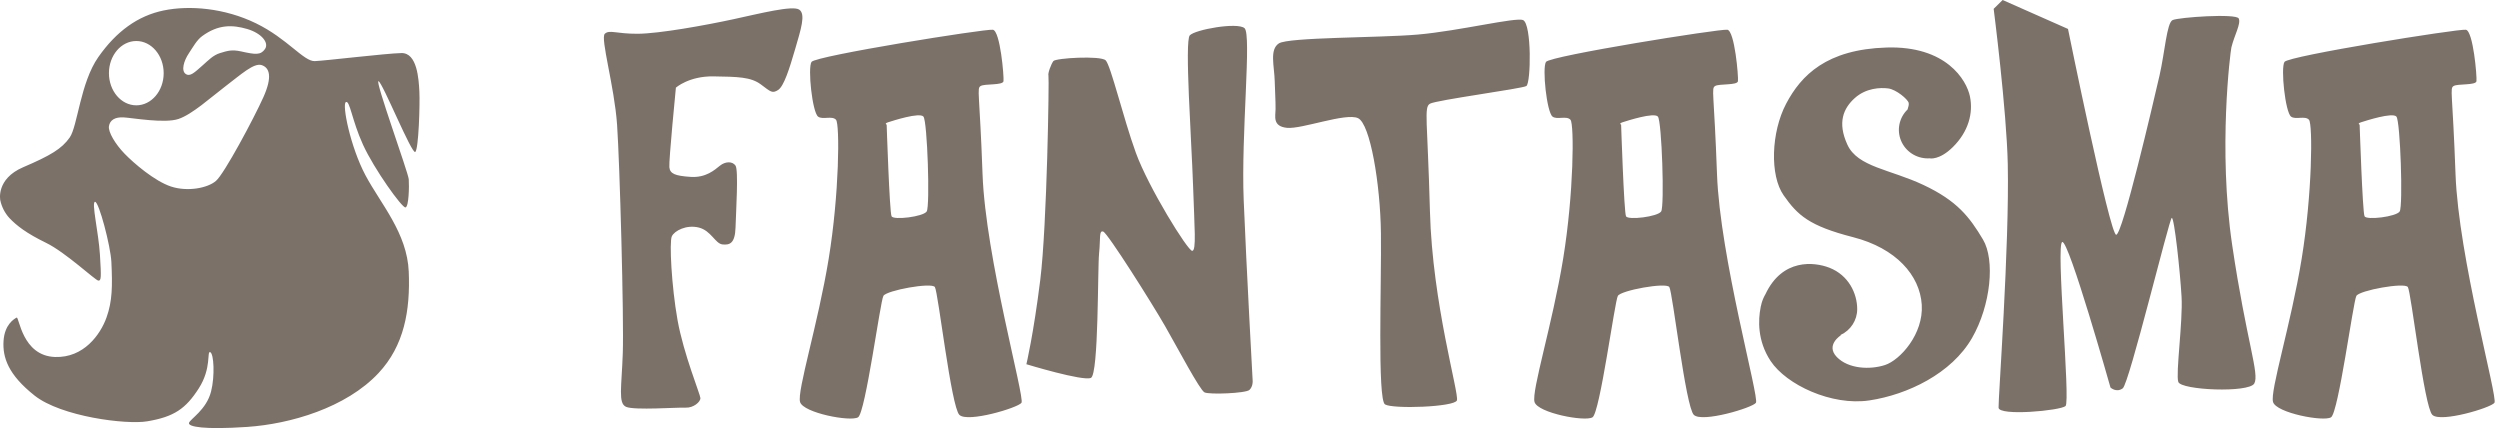 <svg width="292" height="50" viewBox="0 0 292 50" fill="none" xmlns="http://www.w3.org/2000/svg">
<path fill-rule="evenodd" clip-rule="evenodd" d="M0.032 23.383C0.032 23.383 -0.495 20.904 2.704 19.533C5.904 18.163 7.219 17.379 8.143 16.059C9.068 14.739 9.381 9.667 11.483 6.668C13.585 3.669 16.097 1.842 19.117 1.221C22.137 0.599 26.228 0.935 29.899 2.723C33.571 4.511 35.474 7.189 36.77 7.138C38.065 7.086 45.04 6.239 46.884 6.198C48.728 6.158 48.908 9.228 48.984 10.705C49.059 12.183 48.897 17.41 48.506 17.749C48.116 18.088 44.678 9.631 44.212 9.484C43.746 9.338 47.687 20.147 47.743 20.942C47.799 21.737 47.758 24.151 47.362 24.229C46.965 24.307 43.7 19.75 42.4 16.904C41.099 14.057 40.862 11.671 40.396 11.927C39.93 12.183 40.914 17.139 42.686 20.472C44.458 23.806 47.559 27.206 47.743 31.742C47.927 36.278 47.211 40.367 44.212 43.574C40.424 47.627 33.909 49.526 28.85 49.866C23.79 50.206 21.952 49.843 22.075 49.396C22.198 48.949 24.107 47.872 24.651 45.734C25.113 43.923 24.979 41.311 24.556 41.133C24.132 40.955 24.745 42.978 23.22 45.358C21.695 47.738 20.337 48.681 17.208 49.208C14.742 49.625 7.141 48.658 4.04 46.204C0.939 43.75 0.291 41.733 0.414 39.817C0.538 37.902 1.644 37.257 1.941 37.094C2.238 36.932 2.566 41.563 6.426 41.696C9.792 41.812 11.729 39.063 12.437 37.094C13.127 35.18 13.139 33.405 13.01 30.614C12.922 28.737 11.549 23.546 11.102 23.572C10.654 23.597 11.513 27.12 11.674 29.77C11.835 32.42 11.829 32.797 11.483 32.774C11.138 32.752 7.671 29.478 5.376 28.361C3.082 27.244 1.935 26.353 1.082 25.45C0.554 24.864 0.192 24.151 0.032 23.383ZM12.724 14.744C12.836 14.018 13.443 13.655 14.442 13.711C15.44 13.767 19.221 14.438 20.835 13.899C22.449 13.36 24.568 11.419 26.369 10.049C28.171 8.678 29.666 7.308 30.568 7.607C31.47 7.907 31.854 8.924 30.759 11.363C29.664 13.802 26.206 20.284 25.224 21.13C24.243 21.976 21.893 22.417 19.976 21.787C18.059 21.156 15.611 19.052 14.537 17.937C13.463 16.823 12.621 15.414 12.724 14.744ZM25.701 6.198C26.583 5.931 27.078 5.765 28.182 6.01C29.829 6.376 30.444 6.457 30.949 5.729C31.455 5 30.549 3.873 28.85 3.381C27.151 2.889 25.492 2.835 23.602 4.226C22.973 4.688 22.536 5.514 22.075 6.198C21.45 7.125 21.143 8.272 21.694 8.64C22.211 8.987 22.714 8.472 23.697 7.607C24.35 7.032 24.895 6.443 25.701 6.198ZM15.921 4.79C17.686 4.79 19.117 6.471 19.117 8.545C19.117 10.62 17.686 12.302 15.921 12.302C14.155 12.302 12.724 10.621 12.724 8.545C12.724 6.47 14.156 4.79 15.921 4.79H15.921ZM78.944 10.237C78.944 10.237 80.476 8.877 83.333 8.921C86.191 8.965 87.701 8.991 88.868 9.861C90.034 10.73 90.189 10.942 90.872 10.518C91.555 10.095 92.199 8.05 92.875 5.729C93.552 3.408 94.126 1.651 93.353 1.127C92.579 0.604 88.807 1.565 85.624 2.253C82.44 2.942 76.969 3.937 74.459 3.944C71.95 3.951 71.187 3.443 70.643 3.944C70.098 4.445 71.759 10.061 72.074 14.556C72.389 19.05 72.882 37.171 72.742 41.226C72.603 45.282 72.179 47.093 73.124 47.518C74.068 47.943 79.191 47.566 80.089 47.613C80.987 47.659 81.839 46.936 81.807 46.485C81.775 46.035 79.837 41.321 79.135 37.376C78.434 33.431 78.167 28.265 78.467 27.61C78.767 26.954 80.171 26.217 81.616 26.576C83.061 26.935 83.541 28.46 84.383 28.549C85.225 28.638 85.854 28.439 85.91 26.576C85.966 24.713 86.27 19.872 85.91 19.345C85.55 18.818 84.726 18.843 84.097 19.345C83.468 19.847 82.453 20.781 80.662 20.66C78.871 20.54 78.256 20.307 78.181 19.533C78.106 18.759 78.945 10.237 78.945 10.237H78.944ZM95.548 13.617C96.067 14.023 97.198 13.476 97.647 13.992C98.096 14.509 98.035 22.623 96.788 30.239C95.541 37.856 93.075 45.68 93.448 46.955C93.82 48.23 99.353 49.287 100.223 48.739C101.092 48.19 102.81 35.207 103.181 34.559C103.553 33.912 108.809 32.96 109.193 33.526C109.577 34.091 111.094 47.518 112.055 48.457C113.016 49.396 118.888 47.632 119.308 47.048C119.727 46.465 115.111 30.029 114.762 20.35C114.414 10.677 114.073 10.343 114.536 10.049C114.999 9.755 117.135 9.993 117.209 9.484C117.282 8.975 116.828 3.601 115.968 3.474C115.107 3.347 95.24 6.525 94.784 7.231C94.328 7.937 94.876 13.091 95.549 13.617H95.548ZM103.753 14.274C104.278 14.107 107.397 13.095 107.856 13.617C108.316 14.14 108.642 24.082 108.238 24.699C107.833 25.316 104.372 25.734 104.135 25.262C103.897 24.79 103.562 14.556 103.562 14.556C103.562 14.556 103.23 14.442 103.754 14.274H103.753ZM181.333 13.617C181.852 14.023 182.983 13.476 183.432 13.992C183.881 14.509 183.819 22.623 182.573 30.239C181.326 37.856 178.86 45.68 179.233 46.955C179.605 48.23 185.138 49.287 186.007 48.739C186.877 48.19 188.594 35.207 188.966 34.559C189.337 33.912 194.593 32.96 194.977 33.526C195.361 34.091 196.879 47.518 197.84 48.457C198.801 49.396 204.673 47.632 205.092 47.048C205.512 46.465 200.895 30.029 200.547 20.35C200.198 10.677 199.858 10.343 200.322 10.049C200.786 9.755 202.92 9.993 202.993 9.484C203.066 8.975 202.613 3.601 201.752 3.474C200.892 3.347 181.025 6.525 180.57 7.231C180.114 7.937 180.66 13.091 181.333 13.617H181.333ZM189.538 14.274C190.062 14.107 193.183 13.095 193.641 13.617C194.099 14.14 194.427 24.082 194.023 24.699C193.618 25.316 190.158 25.734 189.919 25.262C189.68 24.79 189.347 14.556 189.347 14.556C189.347 14.556 189.015 14.442 189.538 14.274H189.538ZM267.591 13.617C268.111 14.023 269.241 13.476 269.69 13.992C270.139 14.509 270.077 22.623 268.832 30.239C267.586 37.856 265.119 45.68 265.492 46.955C265.864 48.23 271.397 49.287 272.266 48.739C273.136 48.19 274.853 35.207 275.225 34.559C275.596 33.912 280.851 32.96 281.236 33.526C281.621 34.091 283.138 47.518 284.099 48.457C285.06 49.396 290.932 47.632 291.351 47.048C291.771 46.465 287.154 30.029 286.806 20.35C286.457 10.677 286.117 10.343 286.579 10.049C287.042 9.755 289.179 9.993 289.251 9.484C289.323 8.975 288.87 3.601 288.011 3.474C287.152 3.347 267.283 6.525 266.827 7.231C266.371 7.937 266.919 13.091 267.591 13.617H267.591ZM275.797 14.274C276.32 14.107 279.441 13.095 279.9 13.617C280.36 14.14 280.687 24.082 280.282 24.699C279.878 25.316 276.416 25.734 276.179 25.262C275.941 24.79 275.606 14.556 275.606 14.556C275.606 14.556 275.273 14.442 275.798 14.274H275.797ZM230.335 39.473C227.946 43.636 222.784 46.101 218.353 46.767C213.93 47.432 208.639 44.934 206.808 42.165C205.224 39.771 205.369 37.299 205.633 35.951C205.635 35.893 205.645 35.836 205.663 35.78C205.667 35.763 205.673 35.749 205.678 35.733C205.705 35.611 205.732 35.501 205.757 35.404C205.861 35.042 206.01 34.694 206.201 34.369C208.179 30.156 211.92 30.586 213.678 31.272C215.911 32.144 216.922 34.268 216.922 36.108C216.922 37.403 216.161 38.58 214.971 39.128L215.014 39.161C215.014 39.161 213.191 40.3 214.537 41.696C215.883 43.091 218.408 43.208 220.166 42.635C221.925 42.062 224.679 39.028 224.461 35.592C224.242 32.156 221.459 28.991 216.445 27.703C211.302 26.384 209.968 25.144 208.334 22.82C206.7 20.497 206.862 15.452 208.621 12.114C210.38 8.776 213.36 5.765 220.352 5.55C227.302 5.336 229.696 9.337 230.091 11.269C230.486 13.207 229.923 15.375 228.086 17.185C226.523 18.726 225.415 18.5 225.415 18.5L225.409 18.491C225.332 18.497 225.255 18.5 225.176 18.5C223.801 18.503 222.561 17.684 222.041 16.429C221.52 15.175 221.822 13.735 222.805 12.786C222.904 12.497 222.975 12.2 222.934 12.021C222.83 11.579 221.46 10.448 220.548 10.33C219.631 10.211 217.953 10.271 216.636 11.457C215.318 12.645 214.58 14.296 215.778 16.904C216.975 19.511 220.752 19.765 224.651 21.6C228.594 23.453 230.048 25.348 231.617 27.985C233.032 30.363 232.533 35.644 230.336 39.473H230.335ZM232.859 1.033L233.908 0L241.543 3.381C241.543 3.381 246.437 27.45 247.172 27.422C247.908 27.394 251.44 12.256 252.23 8.828C252.851 6.124 253.075 2.678 253.756 2.348C254.437 2.018 261.202 1.55 261.485 2.16C261.769 2.77 260.966 4.131 260.626 5.541C260.519 5.988 259.052 17.389 260.722 28.642C262.393 39.896 263.932 43.683 263.298 44.795C262.662 45.91 254.741 45.579 254.424 44.607C254.106 43.635 254.971 37.557 254.805 34.653C254.64 31.748 253.956 25.341 253.66 25.45C253.365 25.559 248.688 44.811 247.936 45.358C247.184 45.905 246.504 45.264 246.504 45.264C246.504 45.264 241.649 28.074 240.874 28.266C240.099 28.459 241.845 46.887 241.256 47.425C240.666 47.962 233.472 48.63 233.432 47.613C233.391 46.6 234.705 28.73 234.508 19.202C234.377 12.86 232.86 1.033 232.86 1.033H232.859ZM119.882 42.541C119.882 42.541 126.5 44.558 127.42 44.137C128.34 43.716 128.192 31.344 128.374 29.582C128.556 27.819 128.34 26.892 128.852 27.046C129.364 27.199 134.585 35.473 136.103 38.127C137.622 40.781 140.129 45.544 140.683 45.828C141.237 46.111 145.511 45.94 145.931 45.546C146.352 45.152 146.313 44.513 146.313 44.513C146.313 44.513 145.579 31.152 145.264 23.383C144.948 15.615 146.209 4 145.359 3.287C144.509 2.574 139.581 3.454 138.965 4.132C138.35 4.81 139.18 16.58 139.347 21.6C139.514 26.619 139.753 29.266 139.252 29.3C138.752 29.334 134.141 21.898 132.668 17.843C131.195 13.787 129.733 7.608 129.137 7.043C128.542 6.478 123.298 6.772 123.031 7.138C122.764 7.504 122.365 8.568 122.459 8.828C122.552 9.088 122.294 26.31 121.504 32.681C120.715 39.052 119.882 42.541 119.882 42.541H119.882ZM148.984 12.772C148.981 13.568 148.598 14.756 150.32 14.932C152.042 15.107 157.197 13.137 158.621 13.804C160.045 14.472 161.22 21.495 161.293 27.234C161.366 32.973 160.867 46.679 161.77 47.236C162.674 47.794 169.884 47.546 170.167 46.767C170.449 45.987 167.302 35.448 167.018 24.699C166.733 13.95 166.294 12.54 167.018 12.114C167.741 11.688 177.807 10.354 178.277 10.049C178.82 9.696 178.914 2.801 177.896 2.348C177.068 1.98 170.426 3.616 165.587 4.038C161.14 4.426 150.471 4.336 149.366 5.071C148.261 5.806 148.839 7.693 148.888 9.484C148.937 11.276 148.989 11.588 148.985 12.772H148.984Z" fill="#7b7169"/>
</svg>
